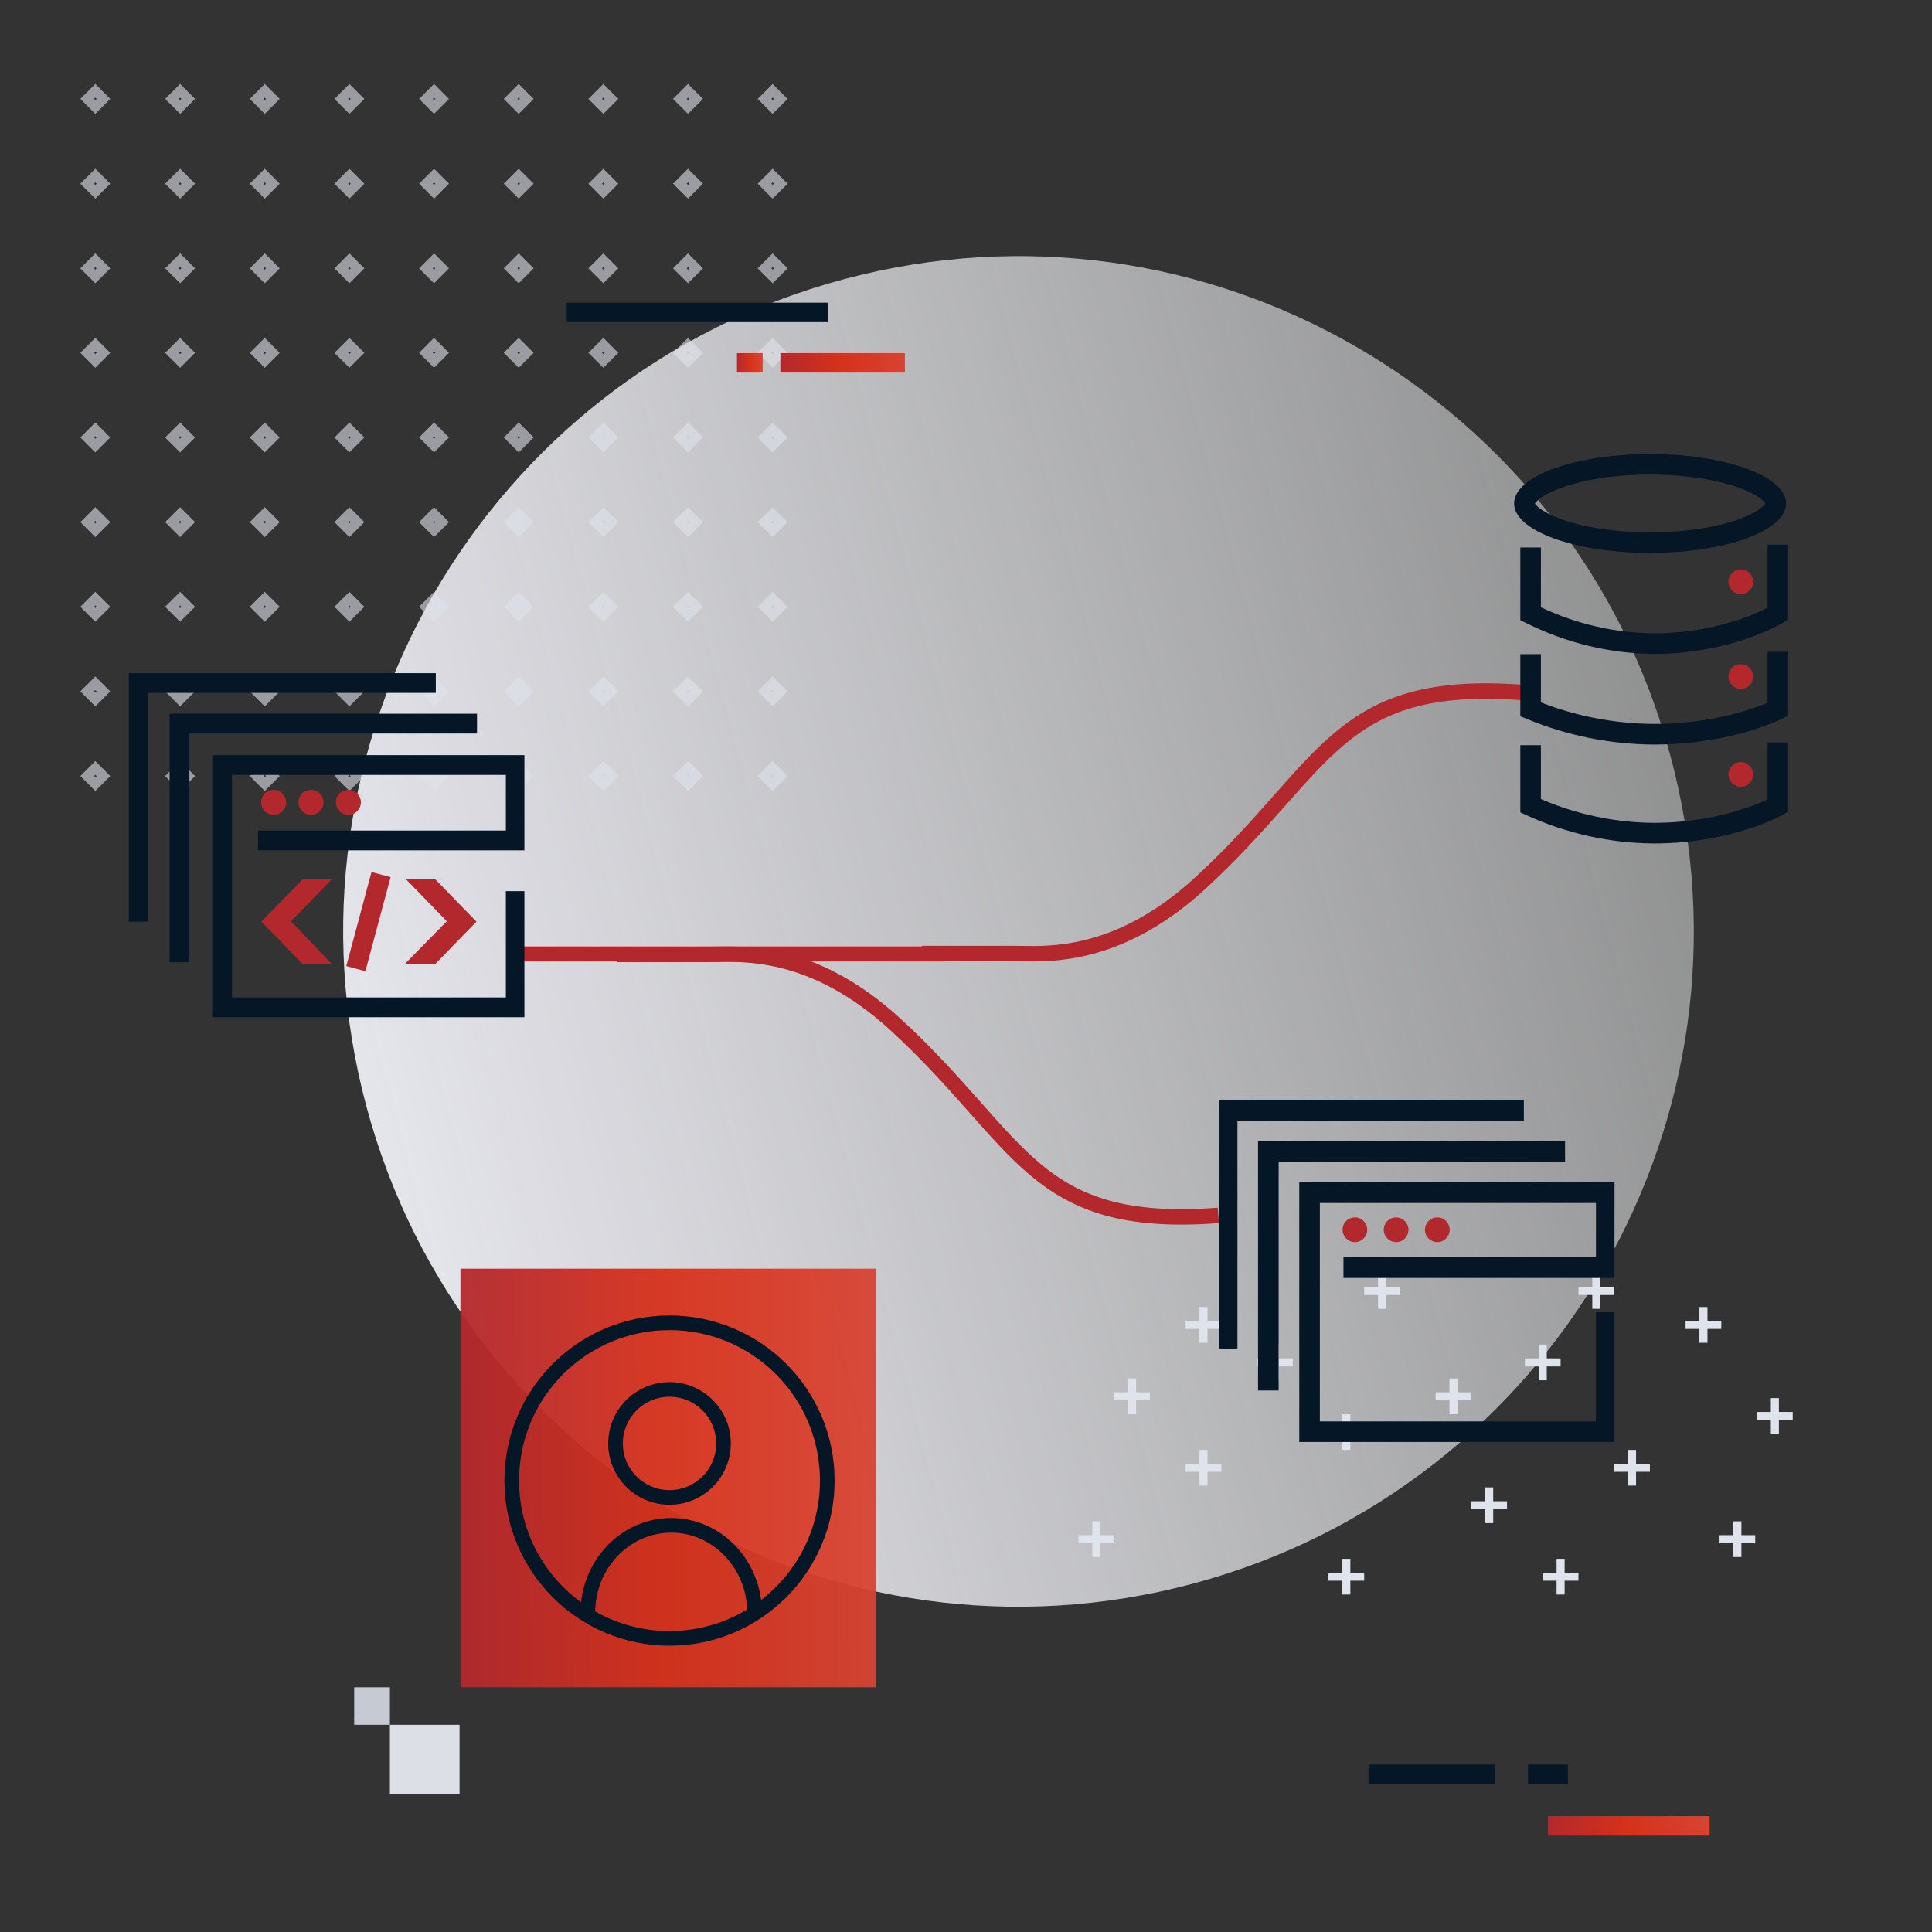 <svg width="561" height="561" viewBox="0 0 561 561" fill="none" xmlns="http://www.w3.org/2000/svg">
<rect x="0" y="0" width="561" height="561" fill="#333333" stroke="none"/>
<path d="M485.114 219.715C513.137 324.301 451.071 431.803 346.485 459.826C241.9 487.85 134.398 425.784 106.374 321.198C78.351 216.612 140.417 109.111 245.003 81.087C349.589 53.063 457.09 115.129 485.114 219.715Z" fill="url(#paint0_linear_353_5320)"/>
<path d="M479.079 426.194L468.71 426.194" stroke="#DFE3EB" stroke-width="2.337"/>
<path d="M473.895 421.01L473.895 431.379" stroke="#DFE3EB" stroke-width="2.337"/>
<path d="M437.601 437.083L427.231 437.083" stroke="#DFE3EB" stroke-width="2.337"/>
<path d="M432.416 431.898L432.416 442.268" stroke="#DFE3EB" stroke-width="2.337"/>
<path d="M499.819 384.716L489.449 384.716" stroke="#DFE3EB" stroke-width="2.337"/>
<path d="M494.634 379.531L494.634 389.901" stroke="#DFE3EB" stroke-width="2.337"/>
<path d="M427.231 405.455L416.861 405.455" stroke="#DFE3EB" stroke-width="2.337"/>
<path d="M422.046 400.271L422.046 410.64" stroke="#DFE3EB" stroke-width="2.337"/>
<path d="M406.492 374.864L396.122 374.864" stroke="#DFE3EB" stroke-width="2.337"/>
<path d="M401.307 369.68L401.307 380.049" stroke="#DFE3EB" stroke-width="2.337"/>
<path d="M458.34 457.822L447.97 457.822" stroke="#DFE3EB" stroke-width="2.337"/>
<path d="M453.155 452.637L453.155 463.007" stroke="#DFE3EB" stroke-width="2.337"/>
<path d="M396.122 457.822L385.752 457.822" stroke="#DFE3EB" stroke-width="2.337"/>
<path d="M390.937 452.637L390.937 463.007" stroke="#DFE3EB" stroke-width="2.337"/>
<path d="M396.122 415.825L385.752 415.825" stroke="#DFE3EB" stroke-width="2.337"/>
<path d="M390.937 410.64L390.937 421.01" stroke="#DFE3EB" stroke-width="2.337"/>
<path d="M453.155 395.604L442.786 395.604" stroke="#DFE3EB" stroke-width="2.337"/>
<path d="M447.97 390.418L447.97 400.788" stroke="#DFE3EB" stroke-width="2.337"/>
<path d="M520.558 411.158L510.189 411.158" stroke="#DFE3EB" stroke-width="2.337"/>
<path d="M515.373 405.974L515.373 416.343" stroke="#DFE3EB" stroke-width="2.337"/>
<path d="M354.643 426.194L344.274 426.194" stroke="#DFE3EB" stroke-width="2.337"/>
<path d="M349.458 421.01L349.458 431.379" stroke="#DFE3EB" stroke-width="2.337"/>
<path d="M468.71 374.864L458.34 374.864" stroke="#DFE3EB" stroke-width="2.337"/>
<path d="M463.525 369.68L463.525 380.049" stroke="#DFE3EB" stroke-width="2.337"/>
<path d="M333.904 405.455L323.534 405.455" stroke="#DFE3EB" stroke-width="2.337"/>
<path d="M328.719 400.27L328.719 410.64" stroke="#DFE3EB" stroke-width="2.337"/>
<path d="M354.643 384.716L344.274 384.716" stroke="#DFE3EB" stroke-width="2.337"/>
<path d="M349.458 379.531L349.458 389.901" stroke="#DFE3EB" stroke-width="2.337"/>
<path d="M509.67 446.934L499.3 446.934" stroke="#DFE3EB" stroke-width="2.337"/>
<path d="M504.485 441.749L504.485 452.119" stroke="#DFE3EB" stroke-width="2.337"/>
<path d="M323.534 446.934L313.165 446.934" stroke="#DFE3EB" stroke-width="2.337"/>
<path d="M318.349 441.749L318.349 452.119" stroke="#DFE3EB" stroke-width="2.337"/>
<path d="M375.383 395.604L365.013 395.604" stroke="#DFE3EB" stroke-width="2.337"/>
<path d="M370.198 390.418L370.198 400.788" stroke="#DFE3EB" stroke-width="2.337"/>
<rect x="25.315" y="28.714" width="3.34" height="3.34" transform="rotate(-45 25.315 28.714)" stroke="#DFE3EB" stroke-opacity="0.6" stroke-width="2.805"/>
<rect x="49.938" y="28.714" width="3.34" height="3.34" transform="rotate(-45 49.938 28.714)" stroke="#DFE3EB" stroke-opacity="0.6" stroke-width="2.805"/>
<rect x="74.516" y="28.714" width="3.34" height="3.34" transform="rotate(-45 74.516 28.714)" stroke="#DFE3EB" stroke-opacity="0.6" stroke-width="2.805"/>
<rect x="99.095" y="28.714" width="3.34" height="3.34" transform="rotate(-45 99.095 28.714)" stroke="#DFE3EB" stroke-opacity="0.6" stroke-width="2.805"/>
<rect x="123.674" y="28.714" width="3.34" height="3.34" transform="rotate(-45 123.674 28.714)" stroke="#DFE3EB" stroke-opacity="0.6" stroke-width="2.805"/>
<rect x="148.253" y="28.714" width="3.34" height="3.34" transform="rotate(-45 148.253 28.714)" stroke="#DFE3EB" stroke-opacity="0.6" stroke-width="2.805"/>
<rect x="172.832" y="28.714" width="3.34" height="3.34" transform="rotate(-45 172.832 28.714)" stroke="#DFE3EB" stroke-opacity="0.6" stroke-width="2.805"/>
<rect x="197.41" y="28.714" width="3.34" height="3.34" transform="rotate(-45 197.41 28.714)" stroke="#DFE3EB" stroke-opacity="0.6" stroke-width="2.805"/>
<rect x="221.989" y="28.714" width="3.34" height="3.34" transform="rotate(-45 221.989 28.714)" stroke="#DFE3EB" stroke-opacity="0.6" stroke-width="2.805"/>
<rect x="25.315" y="53.336" width="3.34" height="3.34" transform="rotate(-45 25.315 53.336)" stroke="#DFE3EB" stroke-opacity="0.6" stroke-width="2.805"/>
<rect x="49.938" y="53.336" width="3.34" height="3.34" transform="rotate(-45 49.938 53.336)" stroke="#DFE3EB" stroke-opacity="0.6" stroke-width="2.805"/>
<rect x="74.516" y="53.336" width="3.34" height="3.34" transform="rotate(-45 74.516 53.336)" stroke="#DFE3EB" stroke-opacity="0.6" stroke-width="2.805"/>
<rect x="99.095" y="53.336" width="3.34" height="3.34" transform="rotate(-45 99.095 53.336)" stroke="#DFE3EB" stroke-opacity="0.6" stroke-width="2.805"/>
<rect x="123.674" y="53.336" width="3.34" height="3.34" transform="rotate(-45 123.674 53.336)" stroke="#DFE3EB" stroke-opacity="0.6" stroke-width="2.805"/>
<rect x="148.253" y="53.336" width="3.34" height="3.34" transform="rotate(-45 148.253 53.336)" stroke="#DFE3EB" stroke-opacity="0.6" stroke-width="2.805"/>
<rect x="172.832" y="53.336" width="3.34" height="3.34" transform="rotate(-45 172.832 53.336)" stroke="#DFE3EB" stroke-opacity="0.6" stroke-width="2.805"/>
<rect x="197.41" y="53.336" width="3.34" height="3.34" transform="rotate(-45 197.41 53.336)" stroke="#DFE3EB" stroke-opacity="0.6" stroke-width="2.805"/>
<rect x="221.989" y="53.336" width="3.34" height="3.34" transform="rotate(-45 221.989 53.336)" stroke="#DFE3EB" stroke-opacity="0.6" stroke-width="2.805"/>
<rect x="25.315" y="77.915" width="3.34" height="3.34" transform="rotate(-45 25.315 77.915)" stroke="#DFE3EB" stroke-opacity="0.6" stroke-width="2.805"/>
<rect x="49.938" y="77.915" width="3.34" height="3.34" transform="rotate(-45 49.938 77.915)" stroke="#DFE3EB" stroke-opacity="0.6" stroke-width="2.805"/>
<rect x="74.516" y="77.915" width="3.34" height="3.34" transform="rotate(-45 74.516 77.915)" stroke="#DFE3EB" stroke-opacity="0.6" stroke-width="2.805"/>
<rect x="99.095" y="77.915" width="3.34" height="3.34" transform="rotate(-45 99.095 77.915)" stroke="#DFE3EB" stroke-opacity="0.6" stroke-width="2.805"/>
<rect x="123.674" y="77.915" width="3.34" height="3.34" transform="rotate(-45 123.674 77.915)" stroke="#DFE3EB" stroke-opacity="0.6" stroke-width="2.805"/>
<rect x="148.253" y="77.915" width="3.34" height="3.34" transform="rotate(-45 148.253 77.915)" stroke="#DFE3EB" stroke-opacity="0.6" stroke-width="2.805"/>
<rect x="172.832" y="77.915" width="3.34" height="3.34" transform="rotate(-45 172.832 77.915)" stroke="#DFE3EB" stroke-opacity="0.6" stroke-width="2.805"/>
<rect x="197.41" y="77.915" width="3.34" height="3.34" transform="rotate(-45 197.41 77.915)" stroke="#DFE3EB" stroke-opacity="0.6" stroke-width="2.805"/>
<rect x="221.989" y="77.915" width="3.34" height="3.34" transform="rotate(-45 221.989 77.915)" stroke="#DFE3EB" stroke-opacity="0.6" stroke-width="2.805"/>
<rect x="25.315" y="102.45" width="3.34" height="3.34" transform="rotate(-45 25.315 102.45)" stroke="#DFE3EB" stroke-opacity="0.6" stroke-width="2.805"/>
<rect x="49.938" y="102.45" width="3.34" height="3.34" transform="rotate(-45 49.938 102.45)" stroke="#DFE3EB" stroke-opacity="0.6" stroke-width="2.805"/>
<rect x="74.516" y="102.45" width="3.34" height="3.34" transform="rotate(-45 74.516 102.45)" stroke="#DFE3EB" stroke-opacity="0.6" stroke-width="2.805"/>
<rect x="99.095" y="102.45" width="3.34" height="3.34" transform="rotate(-45 99.095 102.45)" stroke="#DFE3EB" stroke-opacity="0.6" stroke-width="2.805"/>
<rect x="123.674" y="102.45" width="3.34" height="3.34" transform="rotate(-45 123.674 102.45)" stroke="#DFE3EB" stroke-opacity="0.6" stroke-width="2.805"/>
<rect x="148.253" y="102.45" width="3.34" height="3.34" transform="rotate(-45 148.253 102.45)" stroke="#DFE3EB" stroke-opacity="0.6" stroke-width="2.805"/>
<rect x="172.832" y="102.45" width="3.34" height="3.34" transform="rotate(-45 172.832 102.45)" stroke="#DFE3EB" stroke-opacity="0.6" stroke-width="2.805"/>
<rect x="197.41" y="102.45" width="3.34" height="3.34" transform="rotate(-45 197.41 102.45)" stroke="#DFE3EB" stroke-opacity="0.6" stroke-width="2.805"/>
<rect x="221.989" y="102.45" width="3.34" height="3.34" transform="rotate(-45 221.989 102.45)" stroke="#DFE3EB" stroke-opacity="0.6" stroke-width="2.805"/>
<rect x="25.315" y="127.029" width="3.34" height="3.34" transform="rotate(-45 25.315 127.029)" stroke="#DFE3EB" stroke-opacity="0.6" stroke-width="2.805"/>
<rect x="49.938" y="127.029" width="3.34" height="3.34" transform="rotate(-45 49.938 127.029)" stroke="#DFE3EB" stroke-opacity="0.6" stroke-width="2.805"/>
<rect x="74.516" y="127.029" width="3.34" height="3.34" transform="rotate(-45 74.516 127.029)" stroke="#DFE3EB" stroke-opacity="0.6" stroke-width="2.805"/>
<rect x="99.095" y="127.029" width="3.34" height="3.34" transform="rotate(-45 99.095 127.029)" stroke="#DFE3EB" stroke-opacity="0.6" stroke-width="2.805"/>
<rect x="123.674" y="127.029" width="3.34" height="3.34" transform="rotate(-45 123.674 127.029)" stroke="#DFE3EB" stroke-opacity="0.6" stroke-width="2.805"/>
<rect x="148.253" y="127.029" width="3.34" height="3.34" transform="rotate(-45 148.253 127.029)" stroke="#DFE3EB" stroke-opacity="0.6" stroke-width="2.805"/>
<rect x="172.832" y="127.029" width="3.34" height="3.34" transform="rotate(-45 172.832 127.029)" stroke="#DFE3EB" stroke-opacity="0.6" stroke-width="2.805"/>
<rect x="197.41" y="127.029" width="3.34" height="3.34" transform="rotate(-45 197.41 127.029)" stroke="#DFE3EB" stroke-opacity="0.6" stroke-width="2.805"/>
<rect x="221.989" y="127.029" width="3.34" height="3.34" transform="rotate(-45 221.989 127.029)" stroke="#DFE3EB" stroke-opacity="0.6" stroke-width="2.805"/>
<rect x="25.315" y="176.187" width="3.34" height="3.34" transform="rotate(-45 25.315 176.187)" stroke="#DFE3EB" stroke-opacity="0.6" stroke-width="2.805"/>
<rect x="49.938" y="176.187" width="3.34" height="3.34" transform="rotate(-45 49.938 176.187)" stroke="#DFE3EB" stroke-opacity="0.6" stroke-width="2.805"/>
<rect x="74.516" y="176.187" width="3.34" height="3.34" transform="rotate(-45 74.516 176.187)" stroke="#DFE3EB" stroke-opacity="0.6" stroke-width="2.805"/>
<rect x="99.095" y="176.187" width="3.34" height="3.34" transform="rotate(-45 99.095 176.187)" stroke="#DFE3EB" stroke-opacity="0.6" stroke-width="2.805"/>
<rect x="123.674" y="176.187" width="3.34" height="3.34" transform="rotate(-45 123.674 176.187)" stroke="#DFE3EB" stroke-opacity="0.6" stroke-width="2.805"/>
<rect x="148.253" y="176.187" width="3.34" height="3.34" transform="rotate(-45 148.253 176.187)" stroke="#DFE3EB" stroke-opacity="0.6" stroke-width="2.805"/>
<rect x="172.831" y="176.187" width="3.34" height="3.34" transform="rotate(-45 172.831 176.187)" stroke="#DFE3EB" stroke-opacity="0.6" stroke-width="2.805"/>
<rect x="197.41" y="176.187" width="3.34" height="3.34" transform="rotate(-45 197.41 176.187)" stroke="#DFE3EB" stroke-opacity="0.6" stroke-width="2.805"/>
<rect x="221.989" y="176.187" width="3.34" height="3.34" transform="rotate(-45 221.989 176.187)" stroke="#DFE3EB" stroke-opacity="0.6" stroke-width="2.805"/>
<rect x="25.315" y="225.344" width="3.34" height="3.34" transform="rotate(-45 25.315 225.344)" stroke="#DFE3EB" stroke-opacity="0.6" stroke-width="2.805"/>
<rect x="49.938" y="225.344" width="3.34" height="3.34" transform="rotate(-45 49.938 225.344)" stroke="#DFE3EB" stroke-opacity="0.6" stroke-width="2.805"/>
<rect x="74.516" y="225.344" width="3.34" height="3.34" transform="rotate(-45 74.516 225.344)" stroke="#DFE3EB" stroke-opacity="0.6" stroke-width="2.805"/>
<rect x="99.095" y="225.344" width="3.34" height="3.34" transform="rotate(-45 99.095 225.344)" stroke="#DFE3EB" stroke-opacity="0.6" stroke-width="2.805"/>
<rect x="123.674" y="225.344" width="3.34" height="3.34" transform="rotate(-45 123.674 225.344)" stroke="#DFE3EB" stroke-opacity="0.6" stroke-width="2.805"/>
<rect x="148.253" y="225.344" width="3.34" height="3.34" transform="rotate(-45 148.253 225.344)" stroke="#DFE3EB" stroke-opacity="0.6" stroke-width="2.805"/>
<rect x="172.831" y="225.344" width="3.34" height="3.34" transform="rotate(-45 172.831 225.344)" stroke="#DFE3EB" stroke-opacity="0.6" stroke-width="2.805"/>
<rect x="197.41" y="225.344" width="3.34" height="3.34" transform="rotate(-45 197.41 225.344)" stroke="#DFE3EB" stroke-opacity="0.6" stroke-width="2.805"/>
<rect x="221.989" y="225.344" width="3.34" height="3.34" transform="rotate(-45 221.989 225.344)" stroke="#DFE3EB" stroke-opacity="0.6" stroke-width="2.805"/>
<rect x="25.315" y="151.607" width="3.34" height="3.34" transform="rotate(-45 25.315 151.607)" stroke="#DFE3EB" stroke-opacity="0.6" stroke-width="2.805"/>
<rect x="49.938" y="151.607" width="3.34" height="3.34" transform="rotate(-45 49.938 151.607)" stroke="#DFE3EB" stroke-opacity="0.6" stroke-width="2.805"/>
<rect x="74.516" y="151.607" width="3.34" height="3.34" transform="rotate(-45 74.516 151.607)" stroke="#DFE3EB" stroke-opacity="0.6" stroke-width="2.805"/>
<rect x="99.095" y="151.607" width="3.34" height="3.34" transform="rotate(-45 99.095 151.607)" stroke="#DFE3EB" stroke-opacity="0.6" stroke-width="2.805"/>
<rect x="123.674" y="151.607" width="3.34" height="3.34" transform="rotate(-45 123.674 151.607)" stroke="#DFE3EB" stroke-opacity="0.6" stroke-width="2.805"/>
<rect x="148.253" y="151.607" width="3.34" height="3.34" transform="rotate(-45 148.253 151.607)" stroke="#DFE3EB" stroke-opacity="0.6" stroke-width="2.805"/>
<rect x="172.832" y="151.607" width="3.34" height="3.34" transform="rotate(-45 172.832 151.607)" stroke="#DFE3EB" stroke-opacity="0.6" stroke-width="2.805"/>
<rect x="197.41" y="151.607" width="3.34" height="3.34" transform="rotate(-45 197.41 151.607)" stroke="#DFE3EB" stroke-opacity="0.6" stroke-width="2.805"/>
<rect x="221.989" y="151.607" width="3.34" height="3.34" transform="rotate(-45 221.989 151.607)" stroke="#DFE3EB" stroke-opacity="0.6" stroke-width="2.805"/>
<rect x="25.315" y="200.765" width="3.34" height="3.34" transform="rotate(-45 25.315 200.765)" stroke="#DFE3EB" stroke-opacity="0.6" stroke-width="2.805"/>
<rect x="49.938" y="200.765" width="3.34" height="3.34" transform="rotate(-45 49.938 200.765)" stroke="#DFE3EB" stroke-opacity="0.6" stroke-width="2.805"/>
<rect x="74.516" y="200.765" width="3.34" height="3.34" transform="rotate(-45 74.516 200.765)" stroke="#DFE3EB" stroke-opacity="0.6" stroke-width="2.805"/>
<rect x="99.095" y="200.765" width="3.34" height="3.34" transform="rotate(-45 99.095 200.765)" stroke="#DFE3EB" stroke-opacity="0.6" stroke-width="2.805"/>
<rect x="123.674" y="200.765" width="3.34" height="3.34" transform="rotate(-45 123.674 200.765)" stroke="#DFE3EB" stroke-opacity="0.6" stroke-width="2.805"/>
<rect x="148.253" y="200.765" width="3.34" height="3.34" transform="rotate(-45 148.253 200.765)" stroke="#DFE3EB" stroke-opacity="0.6" stroke-width="2.805"/>
<rect x="172.832" y="200.765" width="3.34" height="3.34" transform="rotate(-45 172.832 200.765)" stroke="#DFE3EB" stroke-opacity="0.6" stroke-width="2.805"/>
<rect x="197.41" y="200.765" width="3.34" height="3.34" transform="rotate(-45 197.41 200.765)" stroke="#DFE3EB" stroke-opacity="0.6" stroke-width="2.805"/>
<rect x="221.989" y="200.765" width="3.34" height="3.34" transform="rotate(-45 221.989 200.765)" stroke="#DFE3EB" stroke-opacity="0.6" stroke-width="2.805"/>
<rect x="133.441" y="521.049" width="20.221" height="20.221" transform="rotate(-180 133.441 521.049)" fill="#DCDFE5"/>
<rect x="113.22" y="500.829" width="10.37" height="10.888" transform="rotate(-180 113.22 500.829)" fill="#C6CAD3"/>
<path opacity="0.95" d="M133.705 368.39H254.32V489.94H133.705V368.39Z" fill="url(#paint1_linear_353_5320)"/>
<path fill-rule="evenodd" clip-rule="evenodd" d="M455.261 518.031H443.692V512.38H455.261V518.031Z" fill="#051727"/>
<path fill-rule="evenodd" clip-rule="evenodd" d="M496.423 533.003H449.477V527.353H496.423V533.003Z" fill="url(#paint2_linear_353_5320)"/>
<path fill-rule="evenodd" clip-rule="evenodd" d="M434.086 518.031H397.375V512.38H434.086V518.031Z" fill="#051727"/>
<path fill-rule="evenodd" clip-rule="evenodd" d="M194.407 432.687C201.893 432.687 207.962 426.619 207.962 419.133C207.962 411.647 201.893 405.579 194.407 405.579C186.922 405.579 180.853 411.647 180.853 419.133C180.853 426.619 186.922 432.687 194.407 432.687ZM212.21 419.133C212.21 428.965 204.24 436.936 194.407 436.936C184.575 436.936 176.605 428.965 176.605 419.133C176.605 409.301 184.575 401.33 194.407 401.33C204.24 401.33 212.21 409.301 212.21 419.133Z" fill="#051727"/>
<path fill-rule="evenodd" clip-rule="evenodd" d="M194.903 445.035C182.885 445.035 172.806 455.313 172.806 468.382H168.557C168.557 453.156 180.353 440.787 194.903 440.787C209.452 440.787 221.252 453.14 221.252 468.382H217.003C217.003 455.3 206.923 445.035 194.903 445.035Z" fill="#051727"/>
<path fill-rule="evenodd" clip-rule="evenodd" d="M194.407 386.228C170.277 386.228 150.716 405.79 150.716 429.92C150.716 454.05 170.277 473.612 194.407 473.612C218.538 473.612 238.099 454.05 238.099 429.92C238.099 405.79 218.538 386.228 194.407 386.228ZM146.467 429.92C146.467 403.443 167.931 381.979 194.407 381.979C220.884 381.979 242.348 403.443 242.348 429.92C242.348 456.397 220.884 477.861 194.407 477.861C167.931 477.861 146.467 456.397 146.467 429.92Z" fill="#051727"/>
<path fill-rule="evenodd" clip-rule="evenodd" d="M274.256 279.188L150.916 279.188L150.916 274.822L274.256 274.822L274.256 279.188Z" fill="#B3282D"/>
<path fill-rule="evenodd" clip-rule="evenodd" d="M208.331 279.345C207.567 279.359 206.865 279.371 206.226 279.371L179.296 279.371C179.296 279.371 179.295 279.371 179.295 277.127C179.295 274.884 179.295 274.884 179.295 274.884L206.226 274.884C206.804 274.884 207.461 274.871 208.191 274.858C212.456 274.778 219.225 274.651 227.49 276.655C237.214 279.013 248.971 284.293 261.577 295.871C270.926 304.458 278.093 312.502 284.387 319.611L284.873 320.16C290.987 327.066 296.225 332.983 301.936 337.782C307.747 342.664 314.019 346.356 322.096 348.604C330.204 350.859 340.239 351.689 353.607 350.683L353.936 355.158C340.243 356.188 329.666 355.364 320.919 352.93C312.142 350.488 305.318 346.456 299.102 341.233C293.134 336.219 287.7 330.08 281.683 323.282C281.483 323.057 281.284 322.831 281.083 322.604C274.796 315.503 267.76 307.611 258.595 299.193C246.543 288.124 235.456 283.201 226.456 281.019C218.785 279.158 212.604 279.269 208.331 279.345Z" fill="#B3282D"/>
<path fill-rule="evenodd" clip-rule="evenodd" d="M296.743 274.664C295.979 274.651 295.276 274.638 294.637 274.638L267.707 274.638C267.707 274.638 267.707 274.638 267.707 276.882C267.707 279.126 267.707 279.126 267.707 279.126L294.637 279.125C295.216 279.125 295.873 279.138 296.603 279.151C300.867 279.232 307.637 279.359 315.902 277.354C325.625 274.996 337.383 269.716 349.989 258.138C359.338 249.551 366.505 241.508 372.799 234.399L373.285 233.85C379.399 226.943 384.637 221.026 390.348 216.228C396.159 211.345 402.431 207.653 410.507 205.406C418.615 203.15 428.651 202.32 442.018 203.326L442.347 198.852C428.654 197.821 418.077 198.646 409.331 201.079C400.554 203.521 393.73 207.553 387.514 212.776C381.545 217.79 376.111 223.929 370.094 230.727C369.895 230.953 369.695 231.178 369.495 231.405C363.208 238.506 356.172 246.398 347.007 254.816C334.955 265.886 323.867 270.808 314.868 272.991C307.197 274.851 301.015 274.741 296.743 274.664Z" fill="#B3282D"/>
<g clip-path="url(#clip0_353_5320)">
<path fill-rule="evenodd" clip-rule="evenodd" d="M131.345 267.508L120.638 256.499H125.928L136.747 267.622L125.921 278.751H120.309L131.345 267.508Z" fill="#B3282D"/>
<path d="M120.638 256.499V255.35H117.918L119.815 257.3L120.638 256.499ZM131.345 267.508L132.165 268.312L132.952 267.511L132.169 266.707L131.345 267.508ZM125.928 256.499L126.751 255.698L126.413 255.35H125.928V256.499ZM136.747 267.622L137.57 268.423L138.349 267.622L137.57 266.821L136.747 267.622ZM125.921 278.751V279.9H126.406L126.745 279.552L125.921 278.751ZM120.309 278.751L119.489 277.947L117.572 279.9H120.309V278.751ZM119.815 257.3L130.522 268.308L132.169 266.707L121.462 255.698L119.815 257.3ZM125.928 255.35H120.638V257.648H125.928V255.35ZM137.57 266.821L126.751 255.698L125.105 257.3L135.923 268.423L137.57 266.821ZM126.745 279.552L137.57 268.423L135.923 266.821L125.098 277.951L126.745 279.552ZM120.309 279.9H125.921V277.603H120.309V279.9ZM130.526 266.703L119.489 277.947L121.129 279.556L132.165 268.312L130.526 266.703Z" fill="#B3282D"/>
<path fill-rule="evenodd" clip-rule="evenodd" d="M82.917 267.507L93.624 256.499H88.334L77.516 267.621L88.341 278.751H93.668L82.917 267.507Z" fill="#B3282D"/>
<path d="M93.624 256.499V255.35H96.344L94.448 257.299L93.624 256.499ZM82.917 267.507L82.086 268.301L81.321 267.5L82.093 266.706L82.917 267.507ZM88.334 256.499L87.511 255.698L87.849 255.35H88.334V256.499ZM77.516 267.621L76.692 268.422L75.913 267.621L76.692 266.82L77.516 267.621ZM88.341 278.751V279.9H87.856L87.518 279.552L88.341 278.751ZM93.668 278.751L94.499 277.958L96.356 279.9H93.668V278.751ZM94.448 257.299L83.74 268.308L82.093 266.706L92.801 255.698L94.448 257.299ZM88.334 255.35H93.624V257.647H88.334V255.35ZM76.692 266.82L87.511 255.698L89.158 257.299L78.339 268.422L76.692 266.82ZM87.518 279.552L76.692 268.422L78.339 266.82L89.165 277.95L87.518 279.552ZM93.668 279.9H88.341V277.603H93.668V279.9ZM83.747 266.713L94.499 277.958L92.838 279.545L82.086 268.301L83.747 266.713Z" fill="#B3282D"/>
<path d="M110.648 253.959L103.327 281.271" stroke="#B3282D" stroke-width="5.744"/>
<path d="M74.913 244.041H149.761V222.144H64.503V292.504H149.761V258.76" stroke="#051727" stroke-width="5.744"/>
<path d="M138.513 210.118H52.118V279.401" stroke="#051727" stroke-width="5.744"/>
<path d="M126.547 198.332H40.152V267.615" stroke="#051727" stroke-width="5.744"/>
<circle cx="79.445" cy="232.975" r="3.635" fill="#B3282D"/>
<circle cx="90.305" cy="232.975" r="3.635" fill="#B3282D"/>
<circle cx="101.164" cy="232.975" r="3.635" fill="#B3282D"/>
</g>
<g clip-path="url(#clip1_353_5320)">
<circle cx="393.424" cy="357.088" r="3.59" fill="#B3282D"/>
<circle cx="405.39" cy="357.088" r="3.59" fill="#B3282D"/>
<circle cx="417.356" cy="357.088" r="3.59" fill="#B3282D"/>
<path fill-rule="evenodd" clip-rule="evenodd" d="M377.27 343.328H469.408V371.079H390.107V365.096H463.425V349.311H383.253V412.73H463.425V381.021H469.408V418.713H377.27V343.328Z" fill="#051727"/>
<path fill-rule="evenodd" clip-rule="evenodd" d="M365.303 331.362H454.45V337.345H371.286V403.756H365.303V331.362Z" fill="#051727"/>
<path fill-rule="evenodd" clip-rule="evenodd" d="M353.337 319.396H442.484V325.379H359.32V391.79H353.337V319.396Z" fill="#051727"/>
</g>
<g clip-path="url(#clip2_353_5320)">
<path d="M505.476 200.041C507.458 200.041 509.066 198.434 509.066 196.451C509.066 194.469 507.458 192.861 505.476 192.861C503.493 192.861 501.886 194.469 501.886 196.451C501.886 198.434 503.493 200.041 505.476 200.041Z" fill="#B3282D"/>
<path d="M505.476 228.46C507.458 228.46 509.066 226.853 509.066 224.871C509.066 222.888 507.458 221.281 505.476 221.281C503.493 221.281 501.886 222.888 501.886 224.871C501.886 226.853 503.493 228.46 505.476 228.46Z" fill="#B3282D"/>
<path d="M505.476 172.519C507.458 172.519 509.066 170.912 509.066 168.93C509.066 166.947 507.458 165.34 505.476 165.34C503.493 165.34 501.886 166.947 501.886 168.93C501.886 170.912 503.493 172.519 505.476 172.519Z" fill="#B3282D"/>
<path fill-rule="evenodd" clip-rule="evenodd" d="M512.675 146.028C512.676 146.028 512.674 146.039 512.667 146.059C512.671 146.038 512.674 146.028 512.675 146.028ZM511.635 145.142C512.226 145.65 512.488 146.004 512.599 146.194C512.488 146.385 512.226 146.738 511.635 147.247C510.382 148.323 508.22 149.564 505.028 150.725C498.693 153.029 489.545 154.57 479.151 154.57C468.756 154.57 459.608 153.029 453.273 150.725C450.081 149.564 447.919 148.323 446.666 147.247C446.075 146.738 445.813 146.385 445.702 146.194C445.813 146.004 446.075 145.65 446.666 145.142C447.919 144.065 450.081 142.824 453.273 141.663C459.608 139.36 468.756 137.818 479.151 137.818C489.545 137.818 498.693 139.36 505.028 141.663C508.22 142.824 510.382 144.065 511.635 145.142ZM445.626 146.028C445.627 146.028 445.631 146.038 445.635 146.059C445.627 146.039 445.625 146.028 445.626 146.028ZM445.626 146.36C445.625 146.36 445.627 146.35 445.635 146.329C445.631 146.35 445.627 146.36 445.626 146.36ZM512.667 146.329C512.674 146.35 512.676 146.36 512.675 146.36C512.674 146.36 512.671 146.35 512.667 146.329ZM518.638 146.194C518.638 154.125 500.959 160.553 479.151 160.553C457.342 160.553 439.663 154.125 439.663 146.194C439.663 138.264 457.342 131.835 479.151 131.835C500.959 131.835 518.638 138.264 518.638 146.194ZM519.237 158.16V179.885L517.815 180.761C517.816 180.76 517.815 180.761 516.245 178.215L517.815 180.761L517.811 180.764L517.806 180.767L517.791 180.776L517.746 180.803L517.711 180.824C517.679 180.843 517.641 180.866 517.595 180.893C517.467 180.968 517.285 181.073 517.05 181.203C516.58 181.463 515.9 181.826 515.021 182.256C513.264 183.115 510.709 184.247 507.453 185.374C500.943 187.627 491.606 189.87 480.229 189.87H480.206C467.409 189.773 454.779 186.711 443.114 180.892L441.458 180.065V158.974H447.441V176.341C457.836 181.238 468.978 183.8 480.24 183.887C490.825 183.886 499.492 181.798 505.496 179.72C508.498 178.681 510.829 177.646 512.392 176.881C512.712 176.725 512.999 176.58 513.254 176.448V158.16H519.237ZM519.237 207.801V189.272H513.254V204.053C513.047 204.141 512.821 204.236 512.576 204.336C511.005 204.977 508.662 205.845 505.645 206.716C499.609 208.458 490.89 210.211 480.238 210.212C468.963 210.139 457.822 208.011 447.441 203.957V189.943H441.458V207.971L443.3 208.738C454.927 213.577 467.493 216.114 480.21 216.195H480.229C491.539 216.195 500.825 214.335 507.304 212.464C510.545 211.528 513.088 210.589 514.837 209.875C515.712 209.518 516.388 209.217 516.855 209.002C517.088 208.894 517.269 208.807 517.396 208.745C517.46 208.714 517.51 208.689 517.546 208.671L517.59 208.648L517.605 208.641L517.61 208.638L517.614 208.636L519.237 207.801ZM516.245 205.976L517.614 208.636C517.615 208.636 517.614 208.636 516.245 205.976ZM519.237 235.716V215.597H513.254V232.13C513.022 232.239 512.764 232.358 512.482 232.485C510.914 233.188 508.578 234.14 505.569 235.096C499.55 237.007 490.857 238.929 480.24 238.931C468.969 238.85 457.828 236.504 447.441 232.027V216.378H441.458V235.892L443.204 236.692C454.852 242.024 467.451 244.824 480.208 244.914H480.229C491.573 244.914 500.884 242.861 507.38 240.798C510.629 239.766 513.178 238.73 514.932 237.943C515.809 237.549 516.487 237.218 516.956 236.979C517.19 236.86 517.372 236.764 517.499 236.696C517.542 236.672 517.579 236.652 517.61 236.636L517.65 236.613L517.695 236.589L517.709 236.58L517.719 236.575L519.237 235.716ZM516.245 233.972L517.719 236.575C517.72 236.575 517.719 236.575 516.245 233.972Z" fill="#051727"/>
</g>
<path fill-rule="evenodd" clip-rule="evenodd" d="M240.401 93.541H164.56V87.89H240.401V93.541Z" fill="#051727"/>
<path fill-rule="evenodd" clip-rule="evenodd" d="M262.757 108.188H226.604V102.539H262.757V108.188Z" fill="url(#paint3_linear_353_5320)"/>
<path fill-rule="evenodd" clip-rule="evenodd" d="M221.453 108.188H213.992V102.539H221.453V108.188Z" fill="url(#paint4_linear_353_5320)"/>
<defs>
<linearGradient id="paint0_linear_353_5320" x1="106.832" y1="322.904" x2="485.571" y2="221.421" gradientUnits="userSpaceOnUse">
<stop stop-color="#E5E5EC"/>
<stop offset="1" stop-color="#EFF0F1" stop-opacity="0.5"/>
</linearGradient>
<linearGradient id="paint1_linear_353_5320" x1="133.705" y1="457.215" x2="254.44" y2="456.405" gradientUnits="userSpaceOnUse">
<stop stop-color="#B3282D"/>
<stop offset="0.482" stop-color="#D6311B"/>
<stop offset="1" stop-color="#D84332"/>
</linearGradient>
<linearGradient id="paint2_linear_353_5320" x1="449.477" y1="531.482" x2="496.323" y2="528.85" gradientUnits="userSpaceOnUse">
<stop stop-color="#B3282D"/>
<stop offset="0.482" stop-color="#D6311B"/>
<stop offset="1" stop-color="#D84332"/>
</linearGradient>
<linearGradient id="paint3_linear_353_5320" x1="226.604" y1="106.667" x2="262.727" y2="105.104" gradientUnits="userSpaceOnUse">
<stop stop-color="#B3282D"/>
<stop offset="0.482" stop-color="#D6311B"/>
<stop offset="1" stop-color="#D84332"/>
</linearGradient>
<linearGradient id="paint4_linear_353_5320" x1="213.992" y1="106.667" x2="221.46" y2="106.601" gradientUnits="userSpaceOnUse">
<stop stop-color="#B3282D"/>
<stop offset="0.482" stop-color="#D6311B"/>
<stop offset="1" stop-color="#D84332"/>
</linearGradient>
<clipPath id="clip0_353_5320">
<rect width="114.874" height="114.874" fill="white" transform="translate(37.4 187.502)"/>
</clipPath>
<clipPath id="clip1_353_5320">
<rect width="114.874" height="114.874" fill="white" transform="translate(353.936 315.208)"/>
</clipPath>
<clipPath id="clip2_353_5320">
<rect width="114.874" height="114.874" fill="white" transform="translate(420.517 131.835)"/>
</clipPath>
</defs>
</svg>
